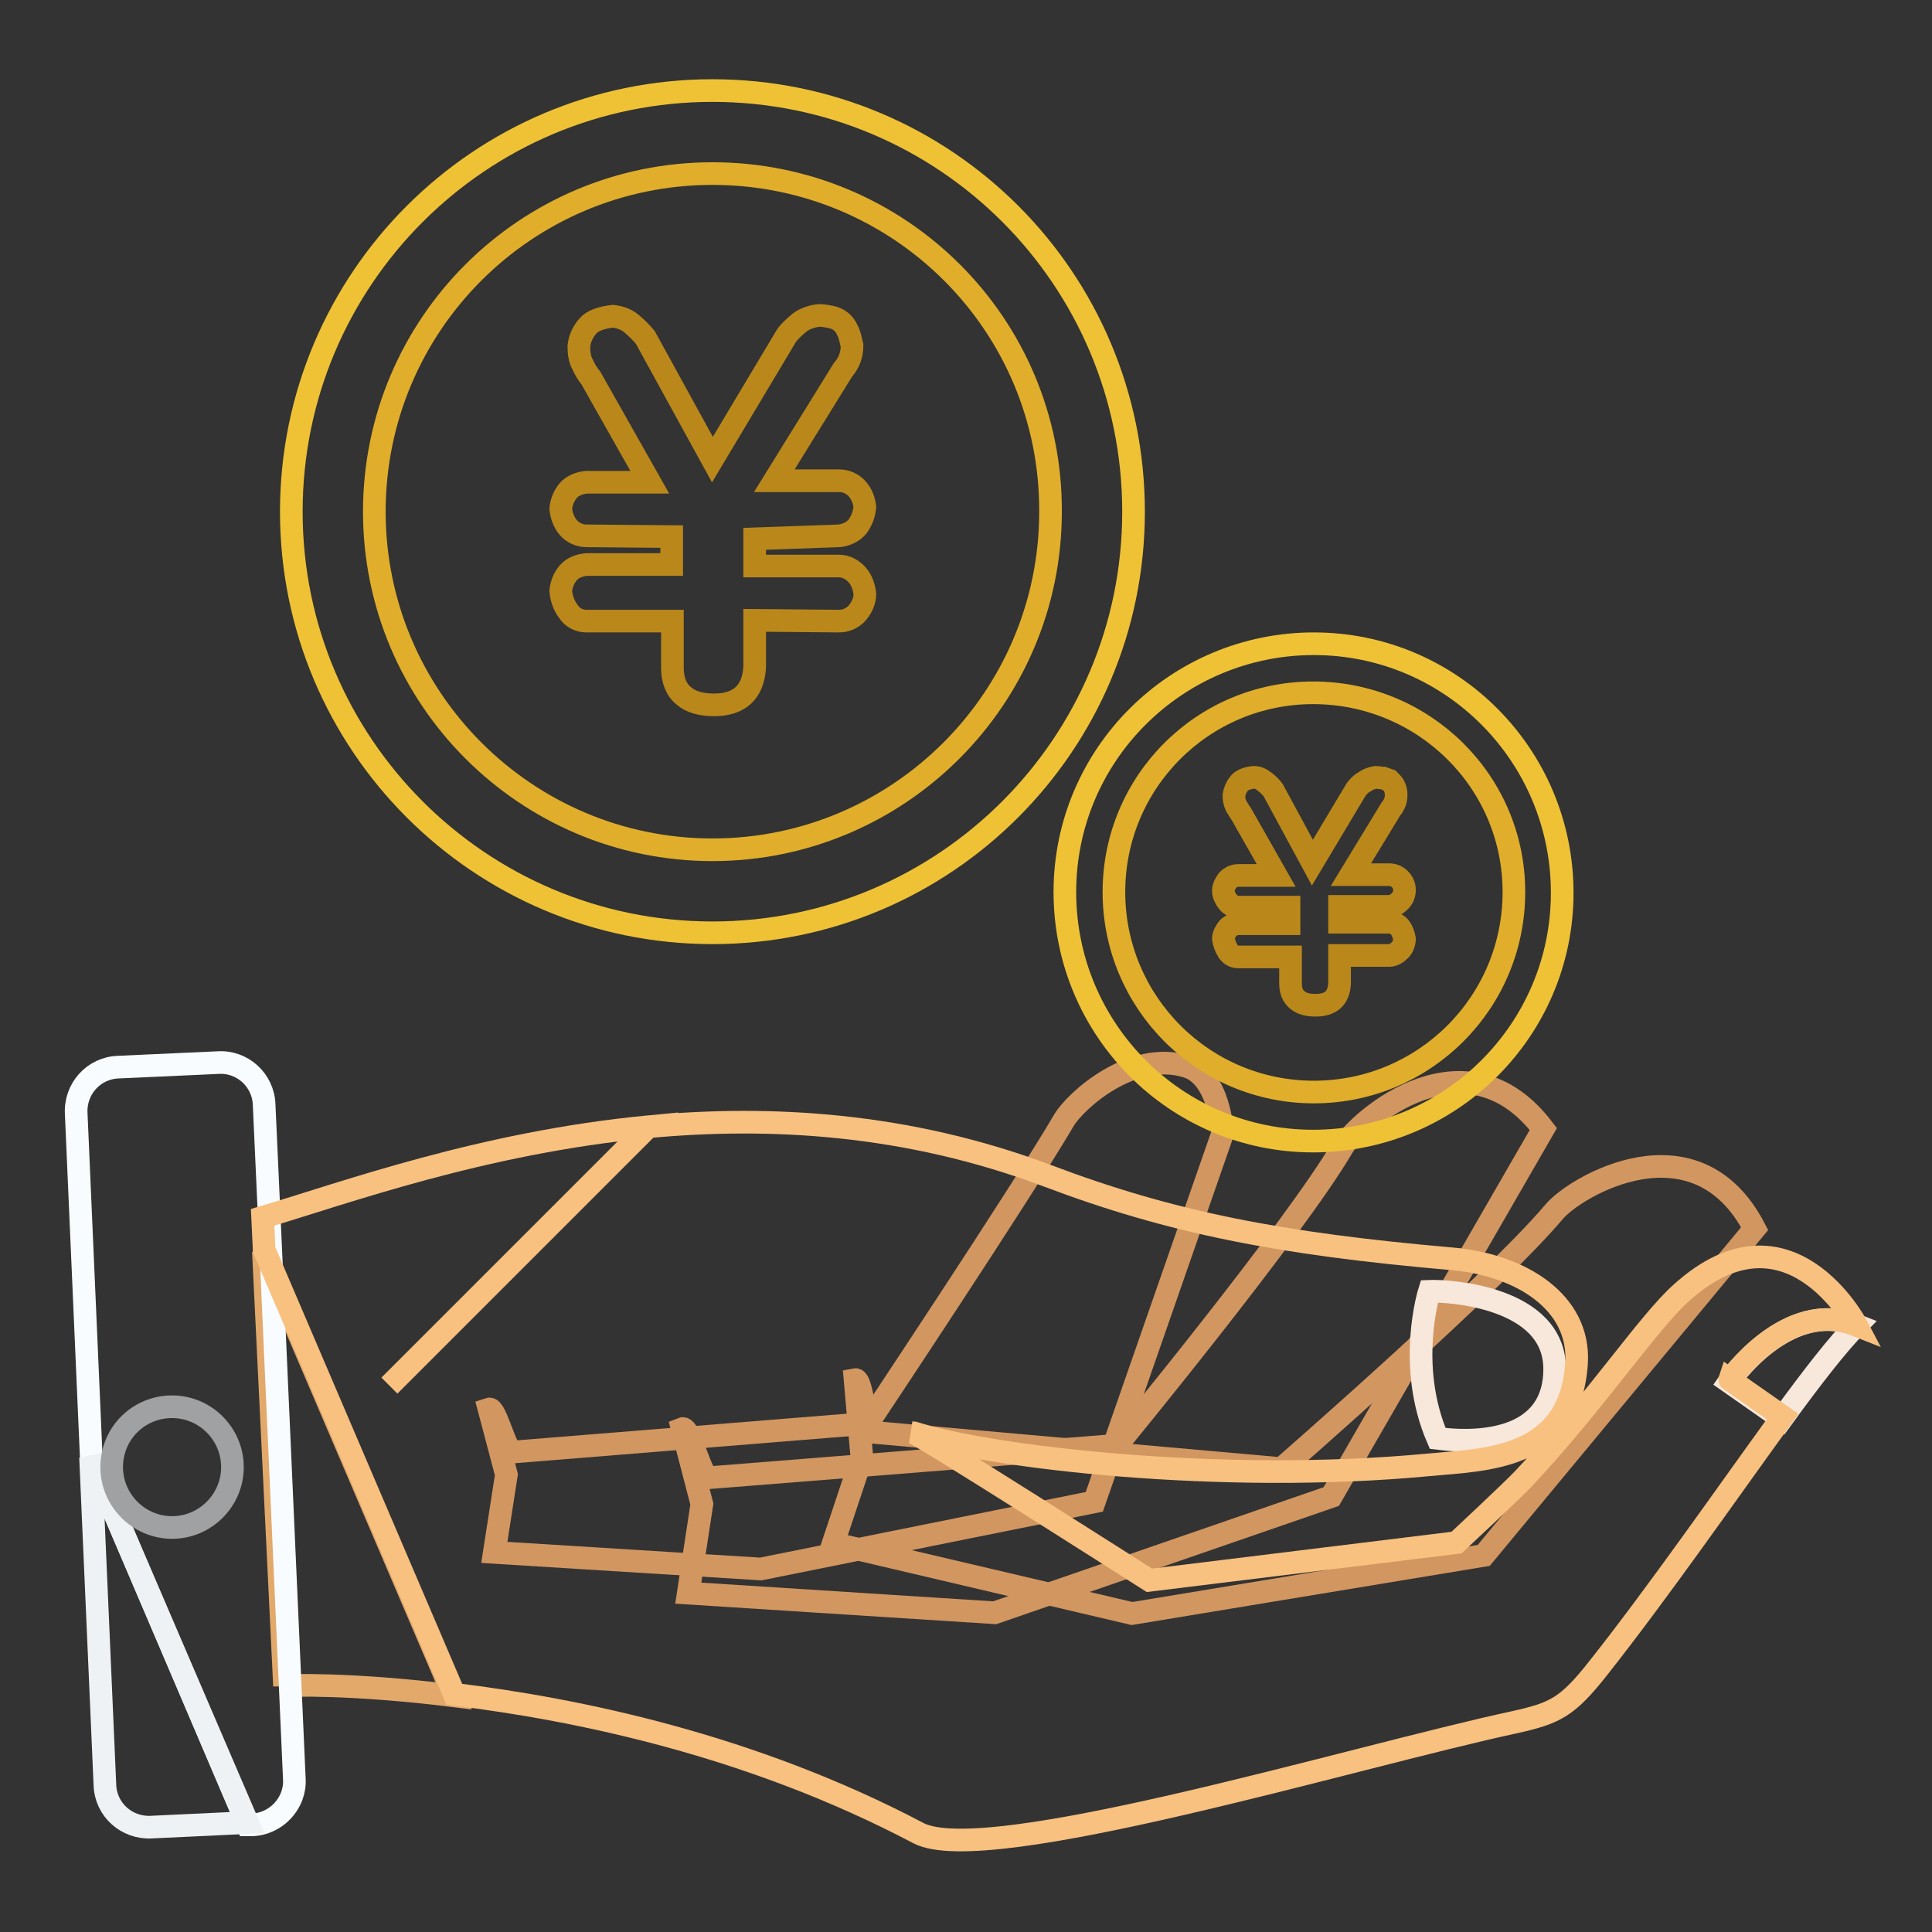 <?xml version="1.0" encoding="utf-8"?>
<!-- Svg Vector Icons : http://www.onlinewebfonts.com/icon -->
<!DOCTYPE svg PUBLIC "-//W3C//DTD SVG 1.1//EN" "http://www.w3.org/Graphics/SVG/1.1/DTD/svg11.dtd">
<svg version="1.1" xmlns="http://www.w3.org/2000/svg" xmlns:xlink="http://www.w3.org/1999/xlink" x="0px" y="0px" viewBox="0 0 256 256" enable-background="new 0 0 256 256" xml:space="preserve">
<rect x="0" y="0" width="256" height="256" fill="#333333" stroke="none"/>
<g> <path stroke-width="3" fill-opacity="0" stroke="#d29660"  d="M205.9,160.6c-8.1,9.6-36.1,34-36.1,34l-54-4.8c-1.1,0.2-1.5-7.2-2.5-7l0.9,10.3l-3.8,11.4l39.6,9.3 l46.6-7.7l35.9-43.3C224.7,147.8,208.7,157.2,205.9,160.6L205.9,160.6z"/> <path stroke-width="3" fill-opacity="0" stroke="#d29660"  d="M177.9,152c-6.3,10.8-29.9,39.5-29.9,39.5l-54,4.3c-1,0.4-2.6-6.9-3.6-6.5l2.6,10l-1.8,11.8l40.6,2.6 l44.6-15.4l28.1-48.7C194.3,136.2,180.2,148.2,177.9,152L177.9,152z"/> <path stroke-width="3" fill-opacity="0" stroke="#d29660"  d="M157.2,141.3c-7.3-2.2-14.7,4.6-16.2,7.1c-5.5,9.4-26,40.2-26,40.2l-47,3.8c-0.9,0.3-2.3-6-3.2-5.7l2.3,8.7 l-1.6,10.3l35.3,2.2l44.2-8.9l17-48.8C162,150.1,161.6,142.6,157.2,141.3L157.2,141.3z"/> <path stroke-width="3" fill-opacity="0" stroke="#e2a96b"  d="M60.1,224.7l-25.2-58.9l2.8,57.6C37.7,223.3,46.6,223,60.1,224.7z"/> <path stroke-width="3" fill-opacity="0" stroke="#f7e8db"  d="M229.1,183.1l7,4.9c4-5.5,7.5-10,9.9-12.4C236.7,171.9,229.1,183.1,229.1,183.1z"/> <path stroke-width="3" fill-opacity="0" stroke="#f8fcfe"  d="M36,168.4l-1-22c-0.1-3.3-2.9-5.8-6.1-5.6l-13.2,0.6c-3.3,0.1-5.8,2.9-5.6,6.2l2,45.7l20.7,48.5l0.6,0 c3.2-0.1,5.8-2.9,5.6-6.1c0,0,0,0,0,0L36,168.4L36,168.4z"/> <path stroke-width="3" fill-opacity="0" stroke="#eff2f4"  d="M12,193.1l1.9,43.4c0.1,3.3,2.9,5.8,6.2,5.6l0,0l12.7-0.6L12,193.1z"/> <path stroke-width="3" fill-opacity="0" stroke="#a0a1a2"  d="M14.8,194.4c0,4.4,3.6,8,8,8s8-3.6,8-8l0,0c0-4.4-3.6-8-8-8S14.8,189.9,14.8,194.4z"/> <path stroke-width="3" fill-opacity="0" stroke="#f7e8db"  d="M189.4,171.1c0,0-3.1,9.8,1.1,19.5c7.1,0.9,15.5-0.5,15.5-9.2C206,171.8,191.9,171,189.4,171.1z"/> <path stroke-width="3" fill-opacity="0" stroke="#f8c180"  d="M246,175.6c0,0-9-17.1-23.2-4.3c-4.4,3.9-11.5,14.6-20.9,24.6c-1.5,1.6-8.9,8.5-8.9,8.5l-40.7,5 c0,0-30.7-19.6-31.4-19.6c10.3,3.3,40.9,6.9,68.4,4.3c7.4-0.7,18.8-0.6,19.6-13.5c0.5-8-7.3-13-16.5-13.8c-22.9-2-37.2-4.8-53.6-11 c-18.6-7-36.7-8-52.9-6.5l-34.3,34.3l34.3-34.3c-22,2.1-40.3,8.8-51.1,12l0.2,4.3l25.2,58.9c16.3,2,39.3,6.7,61.5,18.4 c9,4.7,57.6-10.1,79-14.7c5.4-1.2,7-2,11.1-7.2c7.9-10,16.8-22.8,23.9-32.6l0.5-0.7l-7-4.9C229.1,183.1,236.7,171.9,246,175.6z"/> <path stroke-width="3" fill-opacity="0" stroke="#efc235"  d="M141.1,118.2c0,18.2,14.7,33,32.9,33c18.2,0,33-14.7,33-32.9c0,0,0,0,0,0c0-18.2-14.7-33-32.9-33 C155.9,85.3,141.1,100,141.1,118.2C141.1,118.2,141.1,118.2,141.1,118.2z"/> <path stroke-width="3" fill-opacity="0" stroke="#e0ae2a"  d="M147.6,118.2c0,14.6,11.8,26.5,26.5,26.5c14.6,0,26.5-11.8,26.5-26.5S188.6,91.8,174,91.8 C159.4,91.8,147.6,103.6,147.6,118.2L147.6,118.2z"/> <path stroke-width="3" fill-opacity="0" stroke="#ba881a"  d="M170.8,126.8h-6.7c-0.6,0-1.1-0.3-1.4-0.8c-0.3-0.5-0.5-1-0.6-1.6c0-0.5,0.3-1,0.6-1.4 c0.4-0.4,0.9-0.6,1.4-0.6h6.7v-2.2l-6.7,0c-0.5,0-1.1-0.3-1.4-0.7c-0.3-0.4-0.6-0.9-0.6-1.5c0-0.5,0.3-1,0.6-1.4 c0.4-0.4,0.9-0.6,1.4-0.6h5l-4.6-8.1c-0.2-0.3-0.4-0.6-0.7-1.1c-0.2-0.4-0.3-0.9-0.3-1.4c0.1-0.6,0.3-1.1,0.7-1.6 c0.3-0.4,1-0.7,1.9-0.8c0.6,0,1,0.2,1.5,0.6c0.4,0.3,0.8,0.7,1.1,1.1l5.2,9.6l5.8-9.7c0.3-0.4,0.7-0.8,1.1-1 c0.4-0.3,0.9-0.5,1.5-0.6c0.3,0,0.7,0.1,1,0.1c0.3,0.1,0.5,0.2,0.8,0.3c0.2,0.2,0.4,0.4,0.6,0.7c0.2,0.4,0.3,0.8,0.3,1.2 c0,0.7-0.2,1.3-0.7,1.9l-5.3,8.7h5.1c0.5,0,1,0.2,1.4,0.6c0.4,0.4,0.6,0.9,0.6,1.4c0,0.6-0.2,1.1-0.6,1.5c-0.4,0.4-0.9,0.7-1.4,0.7 l-6.6,0v2.1h6.6c0.5,0,1.1,0.3,1.4,0.7c0.3,0.4,0.5,0.9,0.6,1.5c0,0.5-0.2,1.1-0.6,1.5c-0.4,0.4-0.9,0.7-1.4,0.7l-6.6,0v3.7 c-0.1,2-1.2,2.9-3.2,2.9c-1,0-1.8-0.2-2.4-0.7c-0.6-0.5-0.9-1.2-0.9-2.2V126.8z"/> <path stroke-width="3" fill-opacity="0" stroke="#efc235"  d="M38.6,67.8c0,30.8,25,55.8,55.8,55.8c30.8,0,55.8-25,55.8-55.8S125.3,12,94.4,12C63.6,12,38.6,37,38.6,67.8 L38.6,67.8z"/> <path stroke-width="3" fill-opacity="0" stroke="#e0ae2a"  d="M49.6,67.8c0,24.7,20.1,44.8,44.8,44.8c24.7,0,44.8-20.1,44.8-44.8C139.3,43,119.2,23,94.4,23 C69.7,23,49.6,43,49.6,67.8z"/> <path stroke-width="3" fill-opacity="0" stroke="#ba881a"  d="M89,82.3H77.7c-1,0-1.9-0.5-2.4-1.3c-0.6-0.8-0.9-1.7-1-2.7c0.1-0.9,0.4-1.7,1-2.4c0.6-0.7,1.5-1,2.4-1.1 H89v-3.7l-11.3-0.1c-0.9,0-1.8-0.4-2.4-1.1c-0.6-0.7-0.9-1.6-1-2.5c0.1-1,0.5-1.8,1-2.4s1.4-1,2.4-1.1h8.4l-7.8-13.8 c-0.4-0.5-0.8-1.1-1.1-1.8c-0.4-0.7-0.5-1.6-0.5-2.4c0.1-1,0.5-1.9,1.2-2.7c0.6-0.7,1.7-1.1,3.3-1.3c0.9,0.1,1.8,0.4,2.5,1 c0.7,0.6,1.3,1.2,1.8,1.8l8.9,16.2l9.8-16.4c0.5-0.7,1.1-1.2,1.8-1.8c0.7-0.5,1.6-0.8,2.5-0.9c0.6,0,1.1,0.1,1.6,0.2 c1,0.2,1.8,0.8,2.2,1.8c0.3,0.5,0.4,1.2,0.6,2c0,1.2-0.4,2.3-1.2,3.2l-9.1,14.7h8.6c0.9,0,1.8,0.4,2.4,1.1c0.6,0.7,0.9,1.5,1,2.4 c-0.1,0.9-0.4,1.8-1,2.6c-0.6,0.7-1.5,1.1-2.4,1.2L100,71.4v3.6h11.2c0.9,0,1.8,0.5,2.4,1.2c0.6,0.7,0.9,1.6,1,2.5 c0,0.9-0.4,1.8-1,2.5c-0.6,0.7-1.5,1.1-2.4,1.1L100,82.2v6.2c-0.2,3.3-2,5-5.4,5c-1.7,0-3.1-0.4-4-1.2c-1-0.8-1.5-2.1-1.5-3.7V82.3 z"/></g>
</svg>